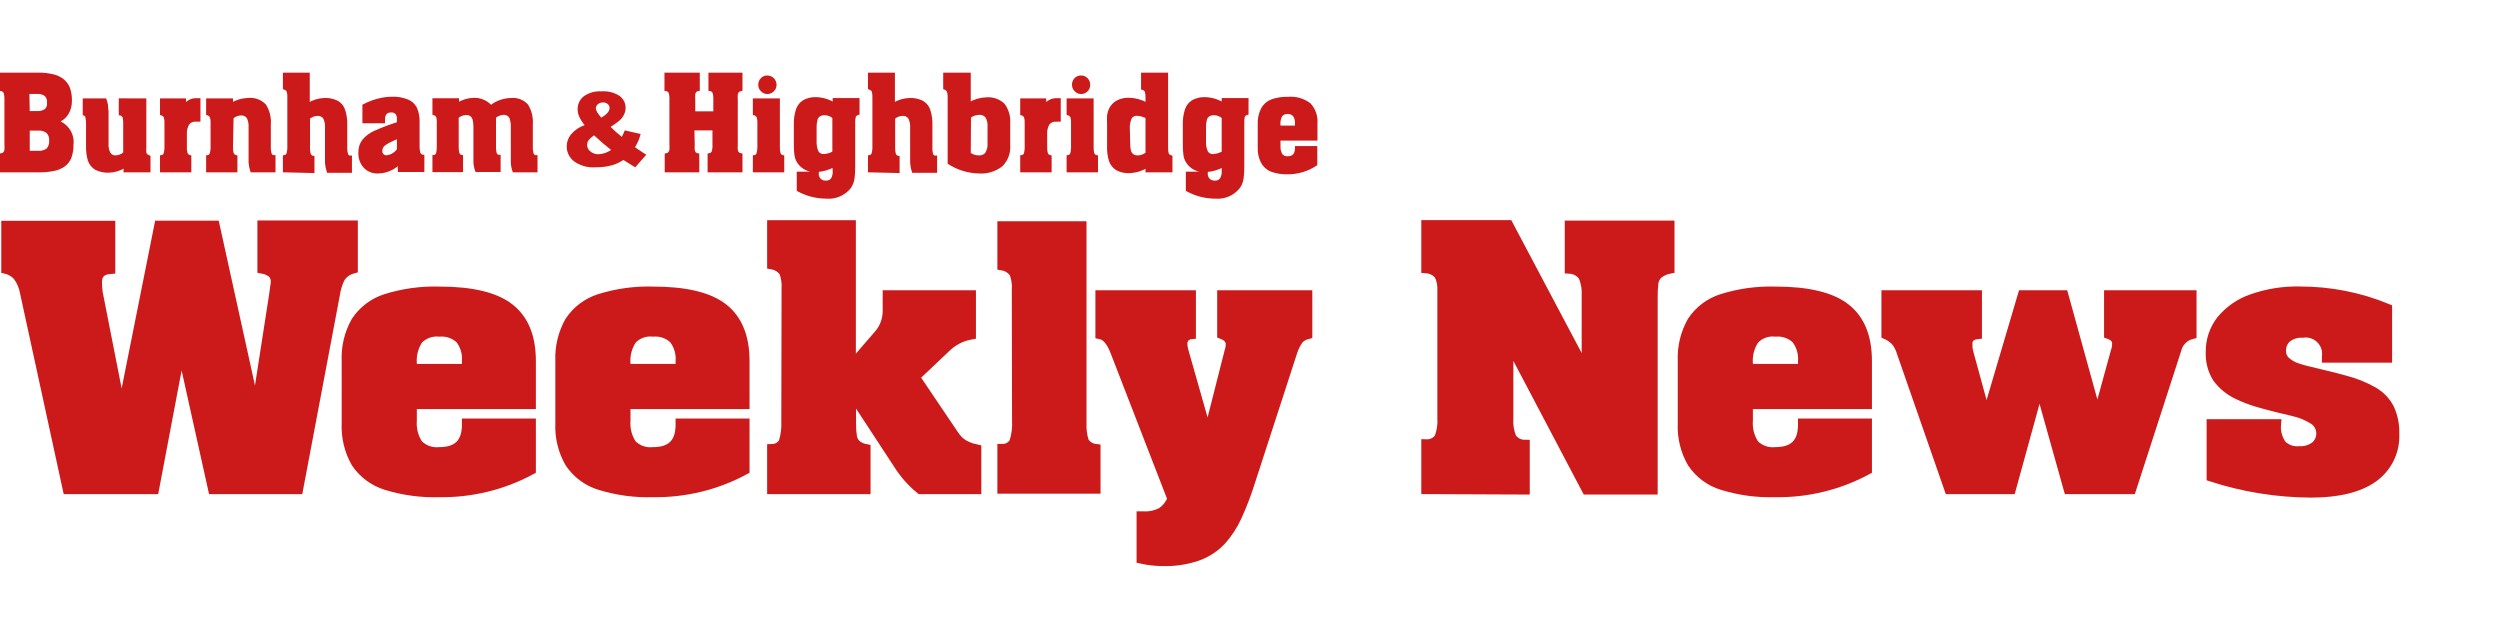 <svg xmlns="http://www.w3.org/2000/svg" xmlns:xlink="http://www.w3.org/1999/xlink" width="240px" height="60px" viewBox="0 0 240 60"><title>Mastheads/BurnhamWeeklyNews</title><g id="Mastheads/BurnhamWeeklyNews" stroke="none" stroke-width="1" fill="none" fill-rule="evenodd"><g id="Burnham-and-Highbridge-WeeklyNews" transform="translate(0, 7)" fill="#CC1919" fill-rule="nonzero"><path d="M0.098,9.42 L0.098,7.846 C0.219,7.831 0.332,7.776 0.418,7.69 C0.489,7.612 0.534,7.515 0.549,7.411 C0.562,7.234 0.562,7.056 0.549,6.878 L0.549,2.574 C0.56,2.336 0.532,2.098 0.467,1.869 C0.387,1.719 0.235,1.62 0.066,1.607 L0.066,0.098 L3.656,0.098 C4.128,0.09 4.599,0.139 5.058,0.246 C5.407,0.319 5.735,0.471 6.018,0.689 C6.275,0.893 6.473,1.161 6.591,1.467 C6.724,1.841 6.788,2.235 6.78,2.632 C6.795,3.087 6.678,3.537 6.444,3.927 C6.217,4.278 5.875,4.538 5.476,4.665 C6.44,4.953 7.054,5.897 6.928,6.895 C6.938,7.302 6.874,7.707 6.739,8.092 C6.625,8.398 6.426,8.665 6.165,8.862 C5.874,9.071 5.541,9.214 5.189,9.28 C4.723,9.378 4.248,9.425 3.771,9.42 L0.098,9.42 Z M2.73,3.788 L3.55,3.788 C3.838,3.805 4.124,3.734 4.37,3.583 C4.567,3.407 4.667,3.148 4.64,2.886 C4.674,2.602 4.577,2.319 4.378,2.115 C4.125,1.944 3.821,1.866 3.517,1.894 L2.697,1.894 L2.73,3.788 Z M2.73,7.6 L3.673,7.6 C3.992,7.628 4.31,7.537 4.566,7.346 C4.766,7.121 4.866,6.825 4.845,6.526 C4.877,6.21 4.769,5.895 4.55,5.665 C4.282,5.472 3.953,5.382 3.624,5.411 L2.73,5.411 L2.73,7.6 Z" id="Shape" stroke="#CC1919" stroke-width="0.25"></path><path d="M13.921,2.574 L13.921,7.157 C13.909,7.31 13.909,7.463 13.921,7.616 C13.931,7.709 13.968,7.798 14.027,7.87 C14.107,7.957 14.209,8.019 14.322,8.051 L14.322,9.42 L11.986,9.42 L11.986,8.977 C11.525,9.273 10.992,9.438 10.445,9.453 C10.016,9.473 9.59,9.382 9.207,9.19 C8.909,9.014 8.682,8.738 8.567,8.411 C8.431,7.965 8.37,7.5 8.387,7.034 L8.387,4.952 C8.395,4.712 8.373,4.473 8.321,4.238 C8.298,4.104 8.199,3.996 8.067,3.96 L8.067,2.574 L10.108,2.574 C10.168,2.745 10.212,2.92 10.24,3.099 C10.24,3.304 10.289,3.509 10.297,3.73 C10.305,3.952 10.297,4.255 10.297,4.632 L10.297,6.772 C10.272,7.103 10.337,7.434 10.486,7.731 C10.627,7.947 10.876,8.067 11.133,8.042 C11.437,8.022 11.726,7.901 11.953,7.698 L11.953,4.886 C11.966,4.66 11.941,4.432 11.879,4.214 C11.814,4.072 11.681,3.973 11.527,3.952 L11.527,2.566 L13.921,2.574 Z" id="Path" stroke="#CC1919" stroke-width="0.25"></path><path d="M17.815,7.1 C17.801,7.322 17.829,7.544 17.897,7.756 C17.96,7.897 18.089,7.999 18.241,8.026 L18.241,9.42 L15.486,9.42 L15.486,8.026 C15.645,8.012 15.78,7.906 15.831,7.756 C15.9,7.505 15.928,7.245 15.913,6.985 L15.913,4.821 C15.924,4.616 15.899,4.41 15.839,4.214 C15.767,4.076 15.638,3.977 15.486,3.943 L15.486,2.574 L17.733,2.574 L17.733,3.14 C17.971,2.765 18.387,2.541 18.831,2.55 L19.118,2.55 L19.118,4.558 L18.807,4.558 C18.515,4.524 18.227,4.65 18.053,4.886 C17.872,5.193 17.789,5.548 17.815,5.903 L17.815,7.1 Z" id="Path" stroke="#CC1919" stroke-width="0.25"></path><path d="M22.242,7.1 C22.231,7.321 22.256,7.542 22.316,7.756 C22.383,7.897 22.514,7.997 22.668,8.026 L22.668,9.42 L19.914,9.42 L19.914,8.026 C20.072,8.012 20.207,7.906 20.258,7.756 C20.326,7.505 20.353,7.245 20.34,6.985 L20.34,4.812 C20.352,4.61 20.327,4.407 20.266,4.214 C20.193,4.076 20.065,3.974 19.914,3.935 L19.914,2.574 L22.242,2.574 L22.242,2.992 C22.706,2.706 23.238,2.547 23.783,2.533 C24.39,2.455 24.998,2.667 25.423,3.107 C25.77,3.653 25.929,4.299 25.874,4.944 L25.874,7.075 C25.861,7.322 25.892,7.569 25.964,7.805 C26.024,7.949 26.169,8.038 26.325,8.026 L26.325,9.42 L24.152,9.42 C24.064,9.154 24.009,8.879 23.988,8.6 C23.988,8.272 23.988,7.862 23.988,7.37 L23.988,5.23 C24.014,4.897 23.949,4.562 23.8,4.263 C23.642,4.049 23.383,3.934 23.119,3.96 C22.816,3.97 22.526,4.086 22.299,4.288 L22.242,7.1 Z" id="Path" stroke="#CC1919" stroke-width="0.25"></path><path d="M27.284,9.42 L27.284,8.026 C27.442,8.012 27.577,7.906 27.628,7.756 C27.696,7.505 27.724,7.245 27.71,6.985 L27.71,2.345 C27.723,2.142 27.698,1.939 27.636,1.746 C27.563,1.608 27.435,1.507 27.284,1.467 L27.284,0.098 L29.612,0.098 L29.612,2.992 C30.076,2.706 30.608,2.547 31.153,2.533 C31.582,2.513 32.008,2.603 32.391,2.796 C32.697,2.98 32.922,3.273 33.023,3.615 C33.164,4.06 33.228,4.526 33.211,4.993 L33.211,7.116 C33.199,7.363 33.229,7.61 33.301,7.846 C33.361,7.99 33.507,8.079 33.662,8.067 L33.662,9.461 L31.489,9.461 C31.402,9.195 31.347,8.92 31.326,8.641 C31.326,8.313 31.326,7.903 31.326,7.411 L31.326,5.271 C31.352,4.938 31.286,4.603 31.137,4.304 C30.979,4.09 30.721,3.975 30.457,4.001 C30.153,4.011 29.863,4.127 29.637,4.329 L29.637,7.165 C29.626,7.386 29.651,7.608 29.71,7.821 C29.778,7.962 29.909,8.063 30.063,8.092 L30.063,9.485 L27.284,9.42 Z" id="Path" stroke="#CC1919" stroke-width="0.25"></path><path d="M38.302,8.698 C38.112,8.877 37.9,9.031 37.671,9.157 C37.456,9.277 37.228,9.371 36.991,9.436 C36.763,9.494 36.529,9.524 36.294,9.526 C35.811,9.555 35.34,9.369 35.007,9.018 C34.671,8.637 34.5,8.139 34.531,7.633 C34.514,7.212 34.648,6.799 34.908,6.468 C35.217,6.112 35.604,5.831 36.04,5.649 C36.752,5.33 37.483,5.057 38.228,4.829 L38.228,4.435 C38.248,4.226 38.186,4.018 38.056,3.853 C37.917,3.718 37.725,3.652 37.532,3.673 C37.072,3.673 36.835,3.935 36.835,4.493 L36.835,4.706 L34.916,4.706 L34.916,3.124 C35.203,2.976 35.499,2.847 35.802,2.738 C36.109,2.632 36.425,2.55 36.745,2.492 C37.039,2.437 37.338,2.409 37.638,2.41 C38.134,2.392 38.628,2.475 39.089,2.656 C39.446,2.79 39.739,3.053 39.909,3.394 C40.089,3.81 40.173,4.261 40.155,4.714 L40.155,7.001 C40.145,7.242 40.172,7.483 40.237,7.715 C40.307,7.864 40.45,7.967 40.614,7.985 L40.614,9.387 L38.319,9.387 L38.302,8.698 Z M38.228,6.19 C37.782,6.352 37.353,6.561 36.95,6.813 C36.72,6.96 36.578,7.212 36.572,7.485 C36.566,7.631 36.619,7.773 36.72,7.879 C36.825,7.986 36.971,8.043 37.122,8.034 C37.569,7.982 37.972,7.74 38.228,7.37 L38.228,6.19 Z" id="Shape" stroke="#CC1919" stroke-width="0.25"></path><path d="M47.124,3.222 C47.683,2.782 48.372,2.54 49.083,2.533 C49.65,2.476 50.21,2.692 50.591,3.115 C50.924,3.664 51.075,4.304 51.026,4.944 L51.026,7.083 C51.014,7.324 51.044,7.566 51.116,7.797 C51.177,7.94 51.321,8.032 51.477,8.026 L51.477,9.42 L49.321,9.42 C49.228,9.156 49.176,8.879 49.165,8.6 C49.165,8.305 49.165,7.87 49.165,7.313 L49.165,5.173 C49.172,4.935 49.144,4.698 49.083,4.468 C49.047,4.3 48.955,4.149 48.821,4.042 C48.671,3.941 48.492,3.892 48.312,3.902 C48.011,3.921 47.724,4.036 47.492,4.23 L47.492,7.05 C47.478,7.291 47.506,7.533 47.574,7.764 C47.632,7.911 47.778,8.004 47.935,7.993 L47.935,9.387 L45.738,9.387 C45.642,9.124 45.587,8.847 45.574,8.567 C45.574,8.247 45.574,7.829 45.574,7.329 L45.574,5.189 C45.579,4.952 45.554,4.715 45.5,4.484 C45.459,4.318 45.368,4.169 45.238,4.058 C45.088,3.957 44.91,3.908 44.73,3.919 C44.426,3.929 44.136,4.045 43.91,4.247 L43.91,7.083 C43.899,7.307 43.924,7.531 43.984,7.747 C44.05,7.885 44.178,7.983 44.328,8.01 L44.328,9.403 L41.639,9.403 L41.639,8.01 C41.794,7.995 41.928,7.893 41.983,7.747 C42.045,7.493 42.07,7.23 42.057,6.969 L42.057,4.722 C42.066,4.539 42.043,4.357 41.991,4.181 C41.911,4.052 41.785,3.958 41.639,3.919 L41.639,2.558 L43.943,2.558 L43.943,2.976 C44.402,2.692 44.928,2.533 45.468,2.517 C46.098,2.49 46.706,2.749 47.124,3.222 Z" id="Path" stroke="#CC1919" stroke-width="0.25"></path><path d="M66.57,6.878 C66.558,7.059 66.558,7.239 66.57,7.419 C66.583,7.522 66.626,7.619 66.693,7.698 C66.777,7.781 66.887,7.832 67.004,7.846 L67.004,9.42 L63.938,9.42 L63.938,7.846 C64.057,7.831 64.167,7.776 64.25,7.69 C64.323,7.613 64.371,7.516 64.389,7.411 C64.401,7.234 64.401,7.056 64.389,6.878 L64.389,2.574 C64.404,2.336 64.376,2.097 64.307,1.869 C64.232,1.718 64.082,1.618 63.914,1.607 L63.914,0.098 L67.054,0.098 L67.054,1.607 C66.821,1.63 66.638,1.816 66.619,2.05 C66.608,2.224 66.608,2.4 66.619,2.574 L66.619,3.812 L68.603,3.812 L68.603,2.574 C68.618,2.334 68.59,2.092 68.521,1.861 C68.444,1.717 68.299,1.621 68.136,1.607 L68.136,0.098 L71.153,0.098 L71.153,1.607 C71.033,1.625 70.921,1.679 70.833,1.763 C70.764,1.844 70.718,1.944 70.702,2.05 C70.689,2.224 70.689,2.4 70.702,2.574 L70.702,6.878 C70.689,7.056 70.689,7.234 70.702,7.411 C70.717,7.515 70.762,7.612 70.833,7.69 C70.919,7.776 71.032,7.831 71.153,7.846 L71.153,9.42 L68.054,9.42 L68.054,7.846 C68.217,7.832 68.362,7.736 68.439,7.592 C68.51,7.361 68.538,7.119 68.521,6.878 L68.521,5.394 L66.537,5.394 L66.57,6.878 Z" id="Path" stroke="#CC1919" stroke-width="0.25"></path><path d="M74.743,7.1 C74.732,7.324 74.757,7.548 74.817,7.764 C74.883,7.901 75.011,7.999 75.162,8.026 L75.162,9.42 L72.399,9.42 L72.399,8.026 C72.56,8.019 72.698,7.91 72.743,7.756 C72.815,7.505 72.846,7.245 72.833,6.985 L72.833,4.812 C72.846,4.61 72.821,4.407 72.759,4.214 C72.683,4.075 72.552,3.974 72.399,3.935 L72.399,2.574 L74.743,2.574 L74.743,7.1 Z M72.915,1.14 L72.915,1.14 C72.912,0.938 72.989,0.744 73.128,0.598 C73.261,0.448 73.453,0.365 73.653,0.369 C74.079,0.369 74.424,0.714 74.424,1.14 C74.427,1.344 74.344,1.541 74.194,1.681 C73.957,1.924 73.583,1.972 73.292,1.795 C73.18,1.724 73.085,1.629 73.014,1.517 C72.946,1.403 72.912,1.272 72.915,1.14 L72.915,1.14 Z" id="Shape" stroke="#CC1919" stroke-width="0.25"></path><path d="M80.031,8.928 C79.497,9.219 78.901,9.379 78.293,9.395 C77.641,9.429 77.018,9.118 76.654,8.575 C76.513,8.364 76.423,8.122 76.391,7.87 C76.348,7.533 76.328,7.194 76.334,6.854 L76.334,4.919 C76.321,4.452 76.387,3.986 76.531,3.542 C76.641,3.202 76.868,2.912 77.17,2.722 C77.531,2.525 77.94,2.432 78.351,2.451 C78.956,2.468 79.547,2.643 80.064,2.96 L80.064,2.541 L82.392,2.541 L82.392,3.902 C82.204,3.968 82.081,4.05 82.04,4.165 C81.987,4.365 81.965,4.572 81.974,4.78 L81.974,9.01 C81.981,9.402 81.956,9.794 81.901,10.182 C81.85,10.477 81.735,10.757 81.564,11.002 C81.021,11.668 80.183,12.021 79.326,11.945 C78.378,11.944 77.444,11.705 76.613,11.248 L76.613,9.608 L78.474,9.608 L78.474,9.608 C78.452,9.839 78.53,10.069 78.687,10.24 C78.837,10.392 79.046,10.473 79.261,10.461 C79.495,10.484 79.726,10.389 79.876,10.207 C80.017,9.976 80.083,9.706 80.064,9.436 L80.031,8.928 Z M80.031,7.633 L80.031,4.263 C79.791,4.058 79.487,3.942 79.171,3.935 C78.98,3.926 78.792,3.974 78.629,4.075 C78.493,4.176 78.395,4.32 78.351,4.484 C78.293,4.721 78.266,4.963 78.269,5.206 L78.269,6.509 C78.249,6.874 78.311,7.238 78.449,7.575 C78.587,7.806 78.845,7.937 79.113,7.911 C79.437,7.892 79.752,7.797 80.031,7.633 L80.031,7.633 Z" id="Shape" stroke="#CC1919" stroke-width="0.25"></path><path d="M83.45,9.42 L83.45,8.026 C83.609,8.014 83.745,7.907 83.794,7.756 C83.862,7.505 83.89,7.245 83.876,6.985 L83.876,2.345 C83.886,2.143 83.863,1.941 83.811,1.746 C83.732,1.609 83.602,1.509 83.45,1.467 L83.45,0.098 L85.787,0.098 L85.787,2.992 C86.25,2.705 86.782,2.546 87.328,2.533 C87.753,2.513 88.177,2.603 88.558,2.796 C88.867,2.977 89.096,3.271 89.197,3.615 C89.335,4.061 89.399,4.526 89.386,4.993 L89.386,7.116 C89.371,7.362 89.399,7.609 89.468,7.846 C89.532,7.989 89.679,8.078 89.836,8.067 L89.836,9.461 L87.664,9.461 C87.572,9.196 87.517,8.92 87.5,8.641 C87.5,8.313 87.5,7.903 87.5,7.411 L87.5,5.271 C87.524,4.937 87.456,4.603 87.303,4.304 C87.149,4.09 86.893,3.975 86.631,4.001 C86.327,4.009 86.037,4.126 85.811,4.329 L85.811,7.165 C85.8,7.386 85.825,7.608 85.885,7.821 C85.949,7.965 86.082,8.067 86.237,8.092 L86.237,9.485 L83.45,9.42 Z" id="Path" stroke="#CC1919" stroke-width="0.25"></path><path d="M91.099,8.649 L91.099,2.32 C91.108,2.131 91.083,1.942 91.025,1.763 C90.95,1.623 90.824,1.517 90.673,1.467 L90.673,0.098 L93.067,0.098 L93.067,2.943 C93.563,2.646 94.128,2.482 94.706,2.468 C95.311,2.418 95.908,2.63 96.346,3.05 C96.726,3.571 96.906,4.211 96.854,4.853 L96.854,6.928 C96.914,7.653 96.65,8.367 96.133,8.879 C95.505,9.359 94.723,9.589 93.936,9.526 C92.928,9.498 91.947,9.194 91.099,8.649 L91.099,8.649 Z M93.067,7.747 C93.326,7.944 93.643,8.048 93.968,8.042 C94.245,8.07 94.516,7.956 94.69,7.739 C94.867,7.449 94.951,7.111 94.928,6.772 L94.928,5.132 C94.953,4.805 94.876,4.478 94.706,4.198 C94.533,3.986 94.265,3.876 93.993,3.902 C93.667,3.908 93.351,4.017 93.091,4.214 L93.067,7.747 Z" id="Shape" stroke="#CC1919" stroke-width="0.25"></path><path d="M100.404,7.1 C100.393,7.321 100.418,7.542 100.478,7.756 C100.542,7.899 100.675,8.001 100.83,8.026 L100.83,9.42 L98.067,9.42 L98.067,8.026 C98.228,8.019 98.367,7.91 98.412,7.756 C98.481,7.505 98.509,7.245 98.494,6.985 L98.494,4.821 C98.507,4.616 98.485,4.411 98.428,4.214 C98.351,4.078 98.22,3.98 98.067,3.943 L98.067,2.574 L100.314,2.574 L100.314,3.14 C100.554,2.763 100.974,2.54 101.421,2.55 L101.708,2.55 L101.708,4.558 L101.396,4.558 C101.102,4.53 100.815,4.653 100.634,4.886 C100.456,5.194 100.376,5.548 100.404,5.903 L100.404,7.1 Z" id="Path" stroke="#CC1919" stroke-width="0.25"></path><path d="M104.864,7.1 C104.853,7.324 104.878,7.548 104.938,7.764 C104.999,7.905 105.129,8.005 105.282,8.026 L105.282,9.42 L102.519,9.42 L102.519,8.026 C102.677,8.012 102.812,7.906 102.863,7.756 C102.931,7.505 102.959,7.245 102.945,6.985 L102.945,4.812 C102.955,4.611 102.933,4.409 102.88,4.214 C102.801,4.077 102.671,3.977 102.519,3.935 L102.519,2.574 L104.864,2.574 L104.864,7.1 Z M103.036,1.14 L103.036,1.14 C103.029,0.939 103.103,0.744 103.241,0.598 C103.376,0.448 103.571,0.364 103.773,0.369 C103.977,0.365 104.172,0.445 104.315,0.59 C104.459,0.737 104.538,0.934 104.536,1.14 C104.539,1.343 104.459,1.538 104.315,1.681 C104.177,1.822 103.988,1.902 103.79,1.902 C103.656,1.904 103.525,1.867 103.413,1.795 C103.299,1.727 103.203,1.631 103.134,1.517 C103.067,1.403 103.033,1.272 103.036,1.14 L103.036,1.14 Z" id="Shape" stroke="#CC1919" stroke-width="0.25"></path><path d="M106.405,7.05 L106.405,4.837 C106.391,4.583 106.391,4.328 106.405,4.075 C106.433,3.867 106.494,3.665 106.585,3.476 C106.732,3.168 106.973,2.915 107.274,2.755 C107.619,2.581 108.003,2.496 108.389,2.509 C108.987,2.525 109.572,2.685 110.094,2.976 L110.094,2.418 C110.106,2.197 110.081,1.976 110.021,1.763 C109.953,1.621 109.822,1.521 109.668,1.492 L109.668,0.098 L112.013,0.098 L112.013,7.165 C112.003,7.37 112.025,7.574 112.078,7.772 C112.148,7.911 112.278,8.011 112.431,8.042 L112.431,9.42 L110.094,9.42 L110.094,8.985 C109.584,9.309 108.993,9.485 108.389,9.494 C107.984,9.513 107.582,9.422 107.225,9.231 C106.921,9.041 106.692,8.751 106.577,8.411 C106.446,7.97 106.388,7.51 106.405,7.05 L106.405,7.05 Z M108.373,6.78 C108.365,7.02 108.393,7.261 108.455,7.493 C108.496,7.661 108.595,7.808 108.733,7.911 C108.896,8.01 109.085,8.056 109.275,8.042 C109.575,8.027 109.862,7.915 110.094,7.723 L110.094,4.255 C109.812,4.099 109.498,4.009 109.176,3.993 C108.91,3.964 108.653,4.096 108.52,4.329 C108.376,4.665 108.315,5.03 108.34,5.394 L108.373,6.78 Z" id="Shape" stroke="#CC1919" stroke-width="0.25"></path><path d="M117.407,8.928 C116.876,9.218 116.283,9.378 115.677,9.395 C115.011,9.444 114.369,9.131 113.997,8.575 C113.856,8.364 113.766,8.122 113.734,7.87 C113.691,7.533 113.671,7.194 113.677,6.854 L113.677,4.919 C113.664,4.452 113.73,3.986 113.874,3.542 C113.984,3.202 114.211,2.912 114.513,2.722 C114.877,2.525 115.288,2.431 115.702,2.451 C116.305,2.469 116.893,2.644 117.407,2.96 L117.407,2.541 L119.735,2.541 L119.735,3.902 C119.586,3.936 119.458,4.031 119.383,4.165 C119.334,4.366 119.315,4.573 119.326,4.78 L119.326,9.01 C119.332,9.402 119.307,9.794 119.252,10.182 C119.202,10.478 119.084,10.759 118.907,11.002 C118.367,11.667 117.531,12.02 116.678,11.945 C115.729,11.946 114.795,11.706 113.964,11.248 L113.964,9.608 L115.817,9.608 L115.817,9.608 C115.795,9.839 115.873,10.069 116.03,10.24 C116.182,10.391 116.39,10.471 116.604,10.461 C116.839,10.487 117.071,10.391 117.219,10.207 C117.36,9.976 117.426,9.706 117.407,9.436 L117.407,8.928 Z M117.407,7.633 L117.407,4.263 C117.168,4.055 116.863,3.939 116.546,3.935 C116.356,3.926 116.167,3.974 116.005,4.075 C115.871,4.176 115.775,4.321 115.735,4.484 C115.673,4.72 115.646,4.963 115.653,5.206 L115.653,6.509 C115.627,6.874 115.689,7.239 115.833,7.575 C115.965,7.808 116.223,7.94 116.489,7.911 C116.813,7.893 117.128,7.798 117.407,7.633 L117.407,7.633 Z" id="Shape" stroke="#CC1919" stroke-width="0.25"></path><path d="M122.802,6.993 C122.78,7.292 122.846,7.591 122.99,7.854 C123.143,8.047 123.384,8.15 123.63,8.124 C124.179,8.124 124.449,7.797 124.449,7.149 L124.449,7.149 L126.335,7.149 L126.335,8.789 C125.532,9.326 124.587,9.612 123.621,9.608 C123.082,9.629 122.545,9.542 122.039,9.354 C121.654,9.198 121.339,8.906 121.154,8.534 C120.942,8.104 120.844,7.628 120.867,7.149 L120.867,4.944 C120.841,4.443 120.943,3.943 121.162,3.492 C121.351,3.12 121.668,2.828 122.056,2.673 C122.562,2.489 123.099,2.403 123.638,2.418 C124.381,2.352 125.123,2.562 125.72,3.009 C126.18,3.514 126.409,4.189 126.351,4.87 L126.351,6.37 L122.802,6.37 L122.802,6.993 Z M122.802,4.993 L122.802,5.181 L124.441,5.181 L124.441,4.903 C124.468,4.615 124.399,4.327 124.245,4.083 C124.087,3.901 123.853,3.803 123.613,3.82 C123.366,3.797 123.125,3.902 122.974,4.099 C122.829,4.373 122.769,4.684 122.802,4.993 L122.802,4.993 Z" id="Shape" stroke="#CC1919" stroke-width="0.25"></path><path d="M6.518,39.934 L2.418,21.078 C2.321,20.527 2.106,20.004 1.787,19.545 C1.492,19.174 1.083,18.912 0.623,18.799 L0.623,14.699 L10.568,14.699 L10.568,18.799 C9.748,18.856 9.289,19.282 9.289,20.061 C9.289,20.412 9.314,20.763 9.362,21.11 L11.674,32.859 L15.306,14.683 L20.594,14.683 L24.562,32.719 L26.333,21.324 L26.497,20.102 C26.516,19.786 26.414,19.475 26.21,19.233 C25.925,18.989 25.579,18.828 25.21,18.766 L25.21,14.667 L33.851,14.667 L33.851,18.766 C33.355,18.9 32.924,19.209 32.637,19.635 C32.375,20.166 32.201,20.737 32.121,21.324 L28.604,39.934 L20.471,39.934 L17.397,26.079 L14.773,39.934 L6.518,39.934 Z" id="Path" stroke="#CC1919"></path><path d="M39.516,33.35 C39.447,34.174 39.658,34.997 40.114,35.687 C40.655,36.234 41.415,36.505 42.18,36.425 C43.951,36.425 44.844,35.548 44.844,33.777 L44.844,33.678 L50.944,33.678 L50.944,38.089 C48.255,39.536 45.241,40.272 42.188,40.229 C40.457,40.284 38.728,40.051 37.072,39.54 C35.905,39.178 34.896,38.429 34.211,37.417 C33.557,36.268 33.241,34.958 33.301,33.637 L33.301,27.653 C33.241,26.333 33.554,25.023 34.203,23.873 C34.883,22.841 35.9,22.076 37.081,21.709 C38.733,21.195 40.459,20.959 42.188,21.012 C45.282,21.012 47.512,21.545 48.878,22.611 C50.255,23.677 50.944,25.357 50.944,27.669 L50.944,31.768 L39.516,31.768 L39.516,33.35 Z M39.516,27.923 L39.516,28.44 L44.844,28.44 L44.844,27.694 C44.909,26.915 44.681,26.141 44.205,25.521 C43.66,25.01 42.924,24.754 42.18,24.816 C41.416,24.739 40.659,25.014 40.122,25.562 C39.661,26.259 39.447,27.09 39.516,27.923 Z" id="Shape" stroke="#CC1919"></path><path d="M60.028,33.35 C59.959,34.174 60.17,34.997 60.626,35.687 C61.167,36.234 61.927,36.505 62.692,36.425 C64.471,36.425 65.356,35.548 65.356,33.777 L65.356,33.678 L71.456,33.678 L71.456,38.089 C68.767,39.537 65.753,40.274 62.7,40.229 C60.969,40.284 59.24,40.051 57.585,39.54 C56.418,39.18 55.411,38.43 54.732,37.417 C54.07,36.271 53.752,34.959 53.813,33.637 L53.813,27.653 C53.757,26.334 54.069,25.025 54.715,23.873 C55.395,22.841 56.412,22.076 57.593,21.709 C59.245,21.195 60.971,20.959 62.7,21.012 C65.794,21.012 68.026,21.545 69.398,22.611 C70.767,23.677 71.456,25.357 71.456,27.669 L71.456,31.768 L60.028,31.768 L60.028,33.35 Z M60.028,27.923 L60.028,28.44 L65.356,28.44 L65.356,27.694 C65.421,26.915 65.193,26.141 64.717,25.521 C64.173,25.008 63.437,24.752 62.692,24.816 C61.93,24.732 61.172,25.008 60.642,25.562 C60.174,26.256 59.958,27.089 60.028,27.923 Z" id="Shape" stroke="#CC1919"></path><path d="M75.53,20.75 C75.569,20.193 75.491,19.635 75.301,19.11 C75.033,18.715 74.615,18.446 74.145,18.364 L74.145,14.642 L81.663,14.642 L81.663,28.292 L84.344,25.193 C84.931,24.542 85.25,23.693 85.237,22.816 L85.237,21.365 L93.19,21.365 L93.19,25.095 C92.256,25.264 91.398,25.716 90.73,26.39 L87.779,29.186 L91.501,34.703 C91.649,34.939 91.825,35.157 92.025,35.351 C92.25,35.565 92.511,35.738 92.796,35.859 C93.086,35.996 93.392,36.097 93.706,36.162 L93.706,39.934 L88.369,39.934 C87.545,39.26 86.837,38.457 86.27,37.556 L81.679,30.547 L81.679,33.637 C81.672,34.071 81.703,34.504 81.769,34.933 C81.815,35.222 81.953,35.49 82.163,35.695 C82.423,35.917 82.737,36.066 83.073,36.13 L83.073,39.934 L74.145,39.934 L74.145,36.13 C74.605,36.118 75.025,35.866 75.252,35.466 C75.458,34.789 75.544,34.081 75.506,33.375 L75.53,20.75 Z" id="Path" stroke="#CC1919"></path><path d="M97.633,20.848 C97.672,20.292 97.593,19.733 97.403,19.209 C97.135,18.814 96.718,18.544 96.247,18.462 L96.247,14.74 L103.806,14.74 L103.806,33.596 C103.773,34.207 103.85,34.818 104.036,35.4 C104.277,35.799 104.688,36.065 105.151,36.121 L105.151,39.893 L96.247,39.893 L96.247,36.121 C96.718,36.126 97.155,35.875 97.387,35.466 C97.607,34.789 97.698,34.077 97.658,33.367 L97.633,20.848 Z" id="Path" stroke="#CC1919"></path><path d="M120.006,39.188 C119.649,40.337 119.219,41.462 118.719,42.557 C118.329,43.422 117.803,44.219 117.161,44.918 C116.535,45.566 115.766,46.058 114.915,46.353 C113.875,46.704 112.782,46.871 111.685,46.845 C110.988,46.844 110.292,46.77 109.611,46.623 L109.611,42.59 L109.766,42.59 C110.375,42.625 110.981,42.494 111.521,42.213 C112.006,41.892 112.374,41.424 112.57,40.876 L107.143,26.874 C106.749,25.792 106.258,25.185 105.659,25.062 L105.659,21.365 L114.308,21.365 L114.308,25.062 C113.825,25.11 113.464,25.528 113.488,26.013 C113.497,26.266 113.538,26.517 113.611,26.759 L115.956,34.998 L118.047,26.759 C118.128,26.53 118.17,26.289 118.17,26.046 C118.17,25.603 117.896,25.275 117.35,25.062 L117.35,21.365 L125.482,21.365 L125.482,25.062 C125.144,25.148 124.84,25.337 124.613,25.603 C124.374,25.948 124.186,26.327 124.056,26.726 L120.006,39.188 Z" id="Path" stroke="#CC1919"></path><path d="M136.944,39.934 L136.944,35.679 C137.451,35.697 137.931,35.448 138.207,35.023 C138.434,34.416 138.529,33.768 138.486,33.121 L138.486,20.914 C138.52,20.388 138.419,19.863 138.19,19.389 C137.885,19.006 137.433,18.768 136.944,18.733 L136.944,14.634 L144.782,14.634 L152.341,28.907 L152.341,21.332 C152.38,20.705 152.268,20.078 152.013,19.504 C151.716,19.074 151.238,18.805 150.717,18.774 L150.717,14.675 L160.252,14.675 L160.252,18.774 C159.839,18.855 159.453,19.038 159.129,19.307 C158.903,19.527 158.756,19.815 158.711,20.127 C158.652,20.616 158.627,21.109 158.637,21.602 L158.637,39.975 L152.341,39.975 L144.782,25.62 L144.782,33.162 C144.736,33.805 144.84,34.451 145.085,35.048 C145.373,35.466 145.848,35.718 146.356,35.72 L146.356,39.975 L136.944,39.934 Z" id="Path" stroke="#CC1919"></path><path d="M167.778,33.35 C167.709,34.174 167.92,34.997 168.376,35.687 C168.917,36.234 169.677,36.505 170.442,36.425 C172.221,36.425 173.107,35.548 173.107,33.777 L173.107,33.678 L179.206,33.678 L179.206,38.089 C176.518,39.537 173.504,40.274 170.451,40.229 C168.719,40.284 166.99,40.051 165.335,39.54 C164.169,39.18 163.162,38.43 162.482,37.417 C161.821,36.271 161.502,34.959 161.564,33.637 L161.564,27.653 C161.507,26.334 161.82,25.025 162.465,23.873 C163.146,22.841 164.162,22.076 165.343,21.709 C166.995,21.195 168.721,20.959 170.451,21.012 C173.544,21.012 175.774,21.545 177.14,22.611 C178.518,23.677 179.206,25.357 179.206,27.669 L179.206,31.768 L167.778,31.768 L167.778,33.35 Z M167.778,27.923 L167.778,28.44 L173.107,28.44 L173.107,27.694 C173.171,26.915 172.943,26.141 172.467,25.521 C171.924,25.008 171.187,24.752 170.442,24.816 C169.68,24.732 168.922,25.008 168.393,25.562 C167.925,26.256 167.708,27.089 167.778,27.923 Z" id="Shape" stroke="#CC1919"></path><path d="M187.15,39.934 L182.584,26.816 C182.477,26.447 182.305,26.1 182.076,25.792 C181.81,25.491 181.483,25.25 181.117,25.087 L181.117,21.365 L189.766,21.365 L189.766,25.062 C189.5,25.091 189.25,25.202 189.052,25.382 C188.909,25.559 188.838,25.785 188.856,26.013 C188.842,26.252 188.861,26.492 188.913,26.726 L190.692,33.236 L194.201,21.365 L198.071,21.365 L201.35,33.236 L203.121,26.792 C203.217,26.529 203.264,26.252 203.26,25.972 C203.26,25.554 203.006,25.242 202.489,25.054 L202.489,21.365 L210.368,21.365 L210.368,25.062 C209.642,25.254 209.081,25.831 208.909,26.562 L204.58,39.934 L198.603,39.934 L195.791,29.899 L193.029,39.934 L187.15,39.934 Z" id="Path" stroke="#CC1919"></path><path d="M212.335,38.745 L212.335,33.744 L218.476,33.744 C218.416,34.441 218.602,35.137 219.001,35.712 C219.456,36.171 220.095,36.4 220.739,36.335 C221.294,36.366 221.843,36.201 222.288,35.867 C222.669,35.543 222.88,35.062 222.862,34.563 C222.845,34.063 222.6,33.598 222.198,33.301 C221.565,32.891 220.862,32.599 220.124,32.44 L218.681,32.096 C217.861,31.891 217.148,31.703 216.558,31.522 C215.997,31.346 215.449,31.133 214.918,30.883 C214.11,30.521 213.41,29.956 212.885,29.243 C212.431,28.506 212.211,27.648 212.253,26.784 C212.236,25.685 212.598,24.614 213.278,23.75 C214.053,22.816 215.072,22.115 216.221,21.725 C217.685,21.212 219.229,20.967 220.78,21.004 C223.648,20.998 226.489,21.555 229.142,22.644 L229.142,27.317 L223.403,27.317 L223.403,27.267 C223.495,26.62 223.277,25.967 222.814,25.506 C222.351,25.044 221.697,24.828 221.05,24.923 C220.5,24.889 219.955,25.055 219.517,25.39 C219.146,25.716 218.941,26.192 218.96,26.685 C218.947,27.081 219.109,27.461 219.402,27.726 C219.715,28.005 220.08,28.217 220.476,28.35 C220.894,28.497 221.624,28.686 222.657,28.923 C223.69,29.161 224.493,29.374 225.117,29.547 C226.078,29.792 227.002,30.167 227.863,30.661 C228.499,31.038 229.017,31.586 229.355,32.244 C229.694,32.989 229.857,33.803 229.831,34.621 C229.918,36.281 229.147,37.869 227.789,38.827 C226.428,39.786 224.444,40.27 221.854,40.27 C218.621,40.254 215.411,39.74 212.335,38.745 L212.335,38.745 Z" id="Path" stroke="#CC1919"></path><path d="M59.978,5.517 L61.503,5.862 C61.388,6.31 61.206,6.739 60.962,7.132 L61.7,7.641 L62.044,7.846 L60.987,9.059 C60.798,8.952 60.601,8.838 60.397,8.698 L59.839,8.354 C59.527,8.569 59.184,8.734 58.822,8.846 C58.289,8.996 57.737,9.068 57.183,9.059 C56.435,9.118 55.691,8.909 55.084,8.469 C54.652,8.125 54.401,7.602 54.404,7.05 C54.407,6.637 54.548,6.236 54.805,5.911 C55.157,5.498 55.613,5.187 56.125,5.009 C55.911,4.763 55.734,4.487 55.601,4.189 C55.504,3.97 55.454,3.732 55.453,3.492 C55.443,3.013 55.654,2.556 56.027,2.255 C56.529,1.896 57.141,1.725 57.757,1.771 C58.374,1.721 58.99,1.883 59.503,2.23 C59.85,2.493 60.055,2.902 60.06,3.337 C60.06,3.579 60.001,3.818 59.888,4.034 C59.786,4.235 59.647,4.416 59.478,4.566 C59.204,4.789 58.917,4.994 58.618,5.181 C58.956,5.523 59.314,5.843 59.691,6.14 C59.802,5.94 59.898,5.732 59.978,5.517 L59.978,5.517 Z M57.035,5.993 C56.829,6.123 56.647,6.287 56.494,6.477 C56.267,6.817 56.342,7.276 56.666,7.526 C56.891,7.726 57.186,7.826 57.486,7.805 C57.91,7.78 58.319,7.638 58.667,7.395 C58.099,6.956 57.555,6.488 57.035,5.993 L57.035,5.993 Z M57.732,4.279 C57.952,4.169 58.149,4.019 58.314,3.837 C58.435,3.713 58.507,3.55 58.519,3.378 C58.521,3.23 58.458,3.089 58.347,2.992 C58.215,2.88 58.044,2.825 57.871,2.837 C57.694,2.829 57.521,2.891 57.388,3.009 C57.269,3.112 57.2,3.261 57.199,3.419 C57.216,3.615 57.38,3.902 57.732,4.312 L57.732,4.279 Z" id="Shape"></path></g></g></svg>